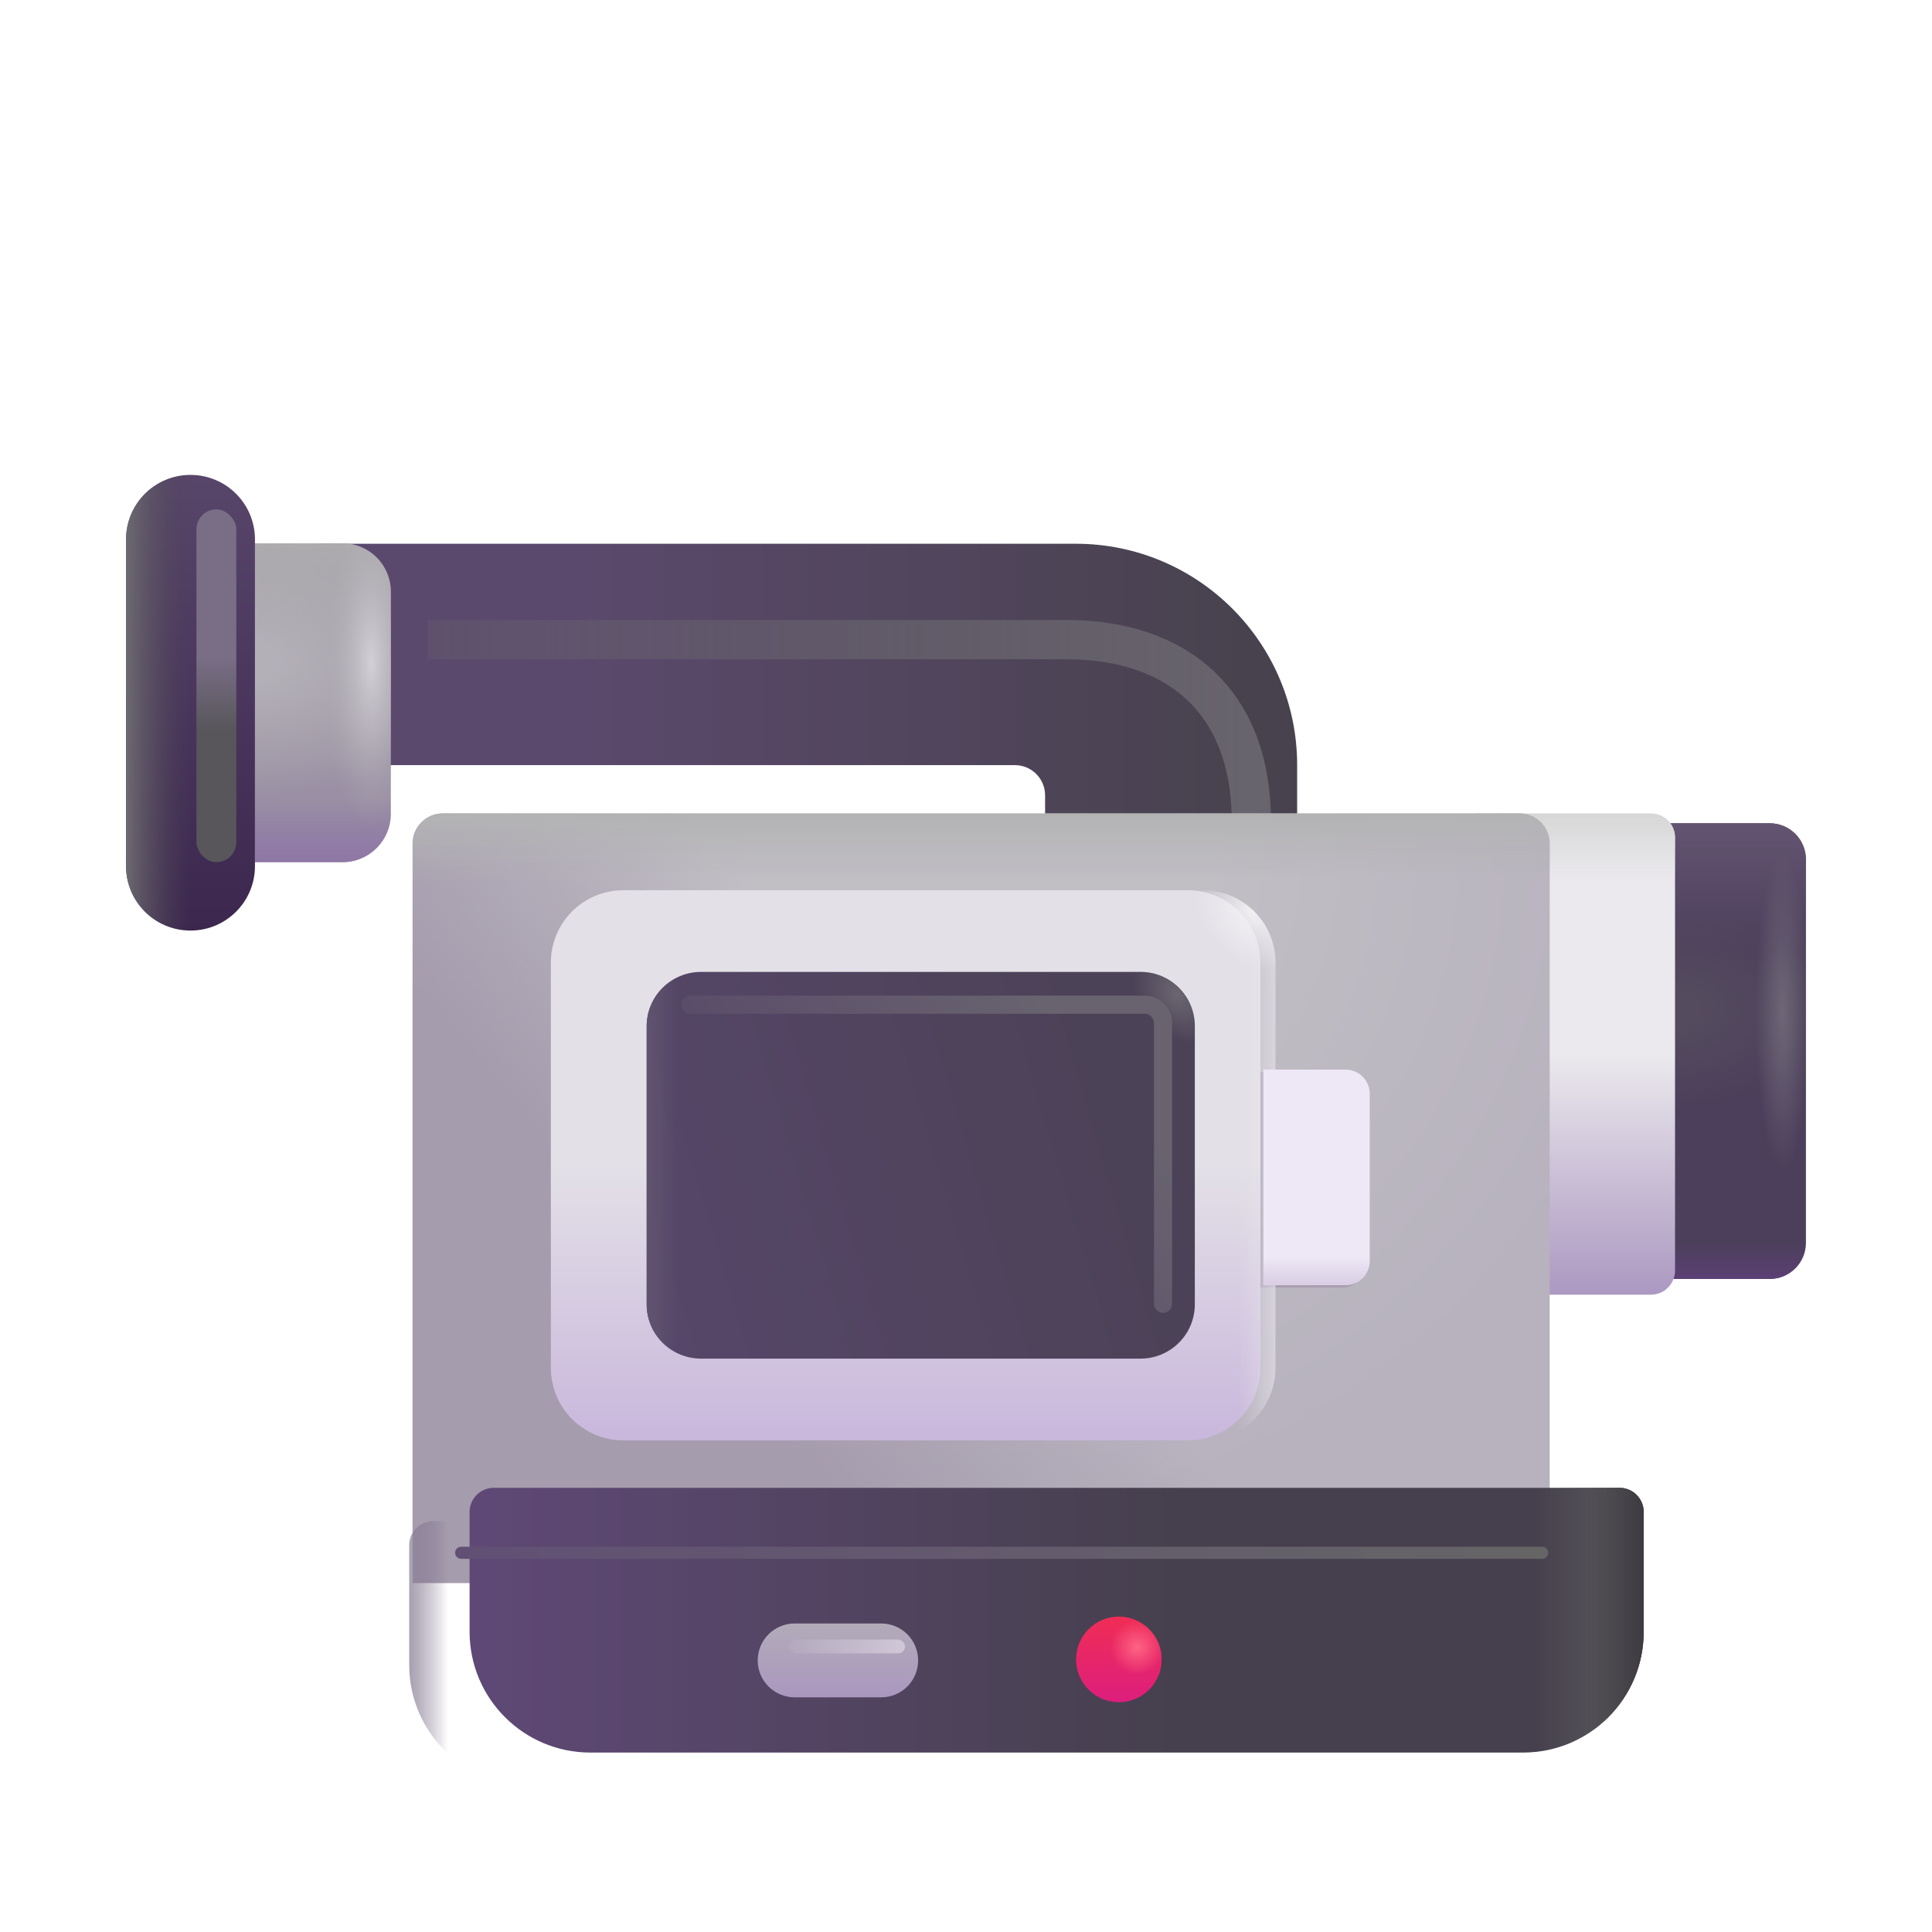 <svg width="32" height="32" viewBox="0 0 32 32" fill="none" xmlns="http://www.w3.org/2000/svg">
<g filter="url(#filter0_i_18_20313)">
<path d="M17.817 9.806H5.238V13.473H16.81C17.086 13.473 17.31 13.697 17.31 13.973V18.148H21.485V13.473C21.485 11.448 19.843 9.806 17.817 9.806Z" fill="url(#paint0_linear_18_20313)"/>
</g>
<g filter="url(#filter1_f_18_20313)">
<path d="M7.084 10.594H17.659C19.513 10.594 20.727 11.632 20.727 13.61" stroke="url(#paint1_linear_18_20313)" stroke-width="0.65"/>
</g>
<path d="M29.912 14.236C29.912 13.905 29.643 13.636 29.312 13.636H26.953V21.183H29.312C29.643 21.183 29.912 20.915 29.912 20.583V14.236Z" fill="#4C3F5B"/>
<path d="M29.912 14.236C29.912 13.905 29.643 13.636 29.312 13.636H26.953V21.183H29.312C29.643 21.183 29.912 20.915 29.912 20.583V14.236Z" fill="url(#paint2_linear_18_20313)"/>
<path d="M29.912 14.236C29.912 13.905 29.643 13.636 29.312 13.636H26.953V21.183H29.312C29.643 21.183 29.912 20.915 29.912 20.583V14.236Z" fill="url(#paint3_linear_18_20313)"/>
<path d="M29.912 14.236C29.912 13.905 29.643 13.636 29.312 13.636H26.953V21.183H29.312C29.643 21.183 29.912 20.915 29.912 20.583V14.236Z" fill="url(#paint4_radial_18_20313)"/>
<path d="M29.912 14.236C29.912 13.905 29.643 13.636 29.312 13.636H26.953V21.183H29.312C29.643 21.183 29.912 20.915 29.912 20.583V14.236Z" fill="url(#paint5_radial_18_20313)"/>
<path d="M27.744 13.873C27.744 13.652 27.565 13.473 27.344 13.473H24.495C24.219 13.473 23.995 13.697 23.995 13.973V21.444H27.344C27.565 21.444 27.744 21.265 27.744 21.044V13.873Z" fill="url(#paint6_linear_18_20313)"/>
<path d="M27.744 13.873C27.744 13.652 27.565 13.473 27.344 13.473H24.495C24.219 13.473 23.995 13.697 23.995 13.973V21.444H27.344C27.565 21.444 27.744 21.265 27.744 21.044V13.873Z" fill="url(#paint7_linear_18_20313)"/>
<path d="M4.223 8.999H5.673C6.115 8.999 6.473 9.357 6.473 9.799V13.48C6.473 13.922 6.115 14.28 5.673 14.28H4.223V8.999Z" fill="url(#paint8_linear_18_20313)"/>
<path d="M4.223 8.999H5.673C6.115 8.999 6.473 9.357 6.473 9.799V13.48C6.473 13.922 6.115 14.28 5.673 14.28H4.223V8.999Z" fill="url(#paint9_linear_18_20313)"/>
<path d="M4.223 8.999H5.673C6.115 8.999 6.473 9.357 6.473 9.799V13.48C6.473 13.922 6.115 14.28 5.673 14.28H4.223V8.999Z" fill="url(#paint10_radial_18_20313)"/>
<path d="M4.223 8.999H5.673C6.115 8.999 6.473 9.357 6.473 9.799V13.48C6.473 13.922 6.115 14.28 5.673 14.28H4.223V8.999Z" fill="url(#paint11_radial_18_20313)"/>
<path d="M2.088 8.934C2.088 8.344 2.566 7.866 3.156 7.866C3.745 7.866 4.223 8.344 4.223 8.934V14.345C4.223 14.935 3.745 15.413 3.156 15.413C2.566 15.413 2.088 14.935 2.088 14.345V8.934Z" fill="url(#paint12_linear_18_20313)"/>
<path d="M2.088 8.934C2.088 8.344 2.566 7.866 3.156 7.866C3.745 7.866 4.223 8.344 4.223 8.934V14.345C4.223 14.935 3.745 15.413 3.156 15.413C2.566 15.413 2.088 14.935 2.088 14.345V8.934Z" fill="url(#paint13_linear_18_20313)"/>
<g filter="url(#filter2_ii_18_20313)">
<path d="M7.084 13.973C7.084 13.697 7.308 13.473 7.584 13.473H25.418C25.695 13.473 25.918 13.697 25.918 13.973V26.219H7.084V13.973Z" fill="url(#paint14_radial_18_20313)"/>
<path d="M7.084 13.973C7.084 13.697 7.308 13.473 7.584 13.473H25.418C25.695 13.473 25.918 13.697 25.918 13.973V26.219H7.084V13.973Z" fill="url(#paint15_linear_18_20313)"/>
<path d="M7.084 13.973C7.084 13.697 7.308 13.473 7.584 13.473H25.418C25.695 13.473 25.918 13.697 25.918 13.973V26.219H7.084V13.973Z" fill="url(#paint16_linear_18_20313)"/>
</g>
<g filter="url(#filter3_f_18_20313)">
<path d="M20.868 21.327H22.229C22.45 21.327 22.629 21.148 22.629 20.927V18.157C22.629 17.936 22.45 17.757 22.229 17.757H20.868V21.327Z" fill="#A89FB2"/>
</g>
<g filter="url(#filter4_di_18_20313)">
<path d="M9.374 15.945C9.374 15.282 9.911 14.745 10.574 14.745H19.926C20.589 14.745 21.126 15.282 21.126 15.945V22.657C21.126 23.319 20.589 23.857 19.926 23.857H10.574C9.911 23.857 9.374 23.319 9.374 22.657V15.945Z" fill="url(#paint17_linear_18_20313)"/>
</g>
<path d="M9.374 15.945C9.374 15.282 9.911 14.745 10.574 14.745H19.926C20.589 14.745 21.126 15.282 21.126 15.945V22.657C21.126 23.319 20.589 23.857 19.926 23.857H10.574C9.911 23.857 9.374 23.319 9.374 22.657V15.945Z" fill="url(#paint18_linear_18_20313)"/>
<path d="M9.374 15.945C9.374 15.282 9.911 14.745 10.574 14.745H19.926C20.589 14.745 21.126 15.282 21.126 15.945V22.657C21.126 23.319 20.589 23.857 19.926 23.857H10.574C9.911 23.857 9.374 23.319 9.374 22.657V15.945Z" fill="url(#paint19_radial_18_20313)"/>
<g filter="url(#filter5_ii_18_20313)">
<path d="M10.711 16.998C10.711 16.501 11.114 16.098 11.611 16.098H18.89C19.387 16.098 19.79 16.501 19.79 16.998V21.604C19.79 22.101 19.387 22.503 18.89 22.503H11.611C11.114 22.503 10.711 22.101 10.711 21.604V16.998Z" fill="url(#paint20_linear_18_20313)"/>
</g>
<path d="M10.711 16.998C10.711 16.501 11.114 16.098 11.611 16.098H18.89C19.387 16.098 19.79 16.501 19.79 16.998V21.604C19.79 22.101 19.387 22.503 18.89 22.503H11.611C11.114 22.503 10.711 22.101 10.711 21.604V16.998Z" fill="url(#paint21_radial_18_20313)"/>
<path d="M10.711 16.998C10.711 16.501 11.114 16.098 11.611 16.098H18.89C19.387 16.098 19.79 16.501 19.79 16.998V21.604C19.79 22.101 19.387 22.503 18.89 22.503H11.611C11.114 22.503 10.711 22.101 10.711 21.604V16.998Z" fill="url(#paint22_linear_18_20313)"/>
<g filter="url(#filter6_ii_18_20313)">
<path d="M6.778 25.593C6.778 25.372 6.957 25.193 7.178 25.193H25.824C26.045 25.193 26.224 25.372 26.224 25.593V27.578C26.224 28.682 25.329 29.578 24.224 29.578H8.778C7.674 29.578 6.778 28.682 6.778 27.578V25.593Z" fill="url(#paint23_linear_18_20313)"/>
<path d="M6.778 25.593C6.778 25.372 6.957 25.193 7.178 25.193H25.824C26.045 25.193 26.224 25.372 26.224 25.593V27.578C26.224 28.682 25.329 29.578 24.224 29.578H8.778C7.674 29.578 6.778 28.682 6.778 27.578V25.593Z" fill="url(#paint24_linear_18_20313)"/>
<path d="M6.778 25.593C6.778 25.372 6.957 25.193 7.178 25.193H25.824C26.045 25.193 26.224 25.372 26.224 25.593V27.578C26.224 28.682 25.329 29.578 24.224 29.578H8.778C7.674 29.578 6.778 28.682 6.778 27.578V25.593Z" fill="url(#paint25_linear_18_20313)"/>
</g>
<path d="M6.778 25.593C6.778 25.372 6.957 25.193 7.178 25.193H25.824C26.045 25.193 26.224 25.372 26.224 25.593V27.578C26.224 28.682 25.329 29.578 24.224 29.578H8.778C7.674 29.578 6.778 28.682 6.778 27.578V25.593Z" fill="url(#paint26_linear_18_20313)"/>
<g filter="url(#filter7_d_18_20313)">
<path d="M12.65 27.402C12.65 27.064 12.924 26.79 13.262 26.79H14.696C15.034 26.79 15.307 27.064 15.307 27.402C15.307 27.739 15.034 28.013 14.696 28.013H13.262C12.924 28.013 12.65 27.739 12.65 27.402Z" fill="url(#paint27_linear_18_20313)"/>
</g>
<g filter="url(#filter8_d_18_20313)">
<path d="M19.341 27.385C19.341 27.777 19.024 28.094 18.632 28.094C18.241 28.094 17.923 27.777 17.923 27.385C17.923 26.994 18.241 26.676 18.632 26.676C19.024 26.676 19.341 26.994 19.341 27.385Z" fill="url(#paint28_linear_18_20313)"/>
<path d="M19.341 27.385C19.341 27.777 19.024 28.094 18.632 28.094C18.241 28.094 17.923 27.777 17.923 27.385C17.923 26.994 18.241 26.676 18.632 26.676C19.024 26.676 19.341 26.994 19.341 27.385Z" fill="url(#paint29_radial_18_20313)"/>
</g>
<g filter="url(#filter9_f_18_20313)">
<rect x="3.254" y="8.437" width="0.66" height="5.843" rx="0.33" fill="url(#paint30_linear_18_20313)"/>
</g>
<g filter="url(#filter10_f_18_20313)">
<path d="M7.638 25.719H25.544" stroke="url(#paint31_linear_18_20313)" stroke-width="0.2" stroke-linecap="round"/>
</g>
<g filter="url(#filter11_f_18_20313)">
<rect x="13.068" y="27.156" width="1.922" height="0.229" rx="0.115" fill="url(#paint32_linear_18_20313)"/>
</g>
<g filter="url(#filter12_f_18_20313)">
<path d="M11.438 16.641H18.963C19.129 16.641 19.263 16.775 19.263 16.941V21.594" stroke="url(#paint33_linear_18_20313)" stroke-width="0.3" stroke-linecap="round"/>
</g>
<g filter="url(#filter13_i_18_20313)">
<path d="M21.126 21.085H22.487C22.707 21.085 22.887 20.906 22.887 20.685V17.916C22.887 17.695 22.707 17.516 22.487 17.516H21.126V21.085Z" fill="#EEE8F6"/>
<path d="M21.126 21.085H22.487C22.707 21.085 22.887 20.906 22.887 20.685V17.916C22.887 17.695 22.707 17.516 22.487 17.516H21.126V21.085Z" fill="url(#paint34_linear_18_20313)"/>
</g>
<defs>
<filter id="filter0_i_18_20313" x="5.238" y="9.006" width="16.247" height="9.142" filterUnits="userSpaceOnUse" color-interpolation-filters="sRGB">
<feFlood flood-opacity="0" result="BackgroundImageFix"/>
<feBlend mode="normal" in="SourceGraphic" in2="BackgroundImageFix" result="shape"/>
<feColorMatrix in="SourceAlpha" type="matrix" values="0 0 0 0 0 0 0 0 0 0 0 0 0 0 0 0 0 0 127 0" result="hardAlpha"/>
<feOffset dy="-0.8"/>
<feGaussianBlur stdDeviation="0.5"/>
<feComposite in2="hardAlpha" operator="arithmetic" k2="-1" k3="1"/>
<feColorMatrix type="matrix" values="0 0 0 0 0.184 0 0 0 0 0.153 0 0 0 0 0.22 0 0 0 1 0"/>
<feBlend mode="normal" in2="shape" result="effect1_innerShadow_18_20313"/>
</filter>
<filter id="filter1_f_18_20313" x="6.434" y="9.619" width="15.268" height="4.641" filterUnits="userSpaceOnUse" color-interpolation-filters="sRGB">
<feFlood flood-opacity="0" result="BackgroundImageFix"/>
<feBlend mode="normal" in="SourceGraphic" in2="BackgroundImageFix" result="shape"/>
<feGaussianBlur stdDeviation="0.325" result="effect1_foregroundBlur_18_20313"/>
</filter>
<filter id="filter2_ii_18_20313" x="6.584" y="13.473" width="19.834" height="12.745" filterUnits="userSpaceOnUse" color-interpolation-filters="sRGB">
<feFlood flood-opacity="0" result="BackgroundImageFix"/>
<feBlend mode="normal" in="SourceGraphic" in2="BackgroundImageFix" result="shape"/>
<feColorMatrix in="SourceAlpha" type="matrix" values="0 0 0 0 0 0 0 0 0 0 0 0 0 0 0 0 0 0 127 0" result="hardAlpha"/>
<feOffset dx="0.5"/>
<feGaussianBlur stdDeviation="0.25"/>
<feComposite in2="hardAlpha" operator="arithmetic" k2="-1" k3="1"/>
<feColorMatrix type="matrix" values="0 0 0 0 0.725 0 0 0 0 0.71 0 0 0 0 0.741 0 0 0 1 0"/>
<feBlend mode="normal" in2="shape" result="effect1_innerShadow_18_20313"/>
<feColorMatrix in="SourceAlpha" type="matrix" values="0 0 0 0 0 0 0 0 0 0 0 0 0 0 0 0 0 0 127 0" result="hardAlpha"/>
<feOffset dx="-0.75"/>
<feGaussianBlur stdDeviation="0.25"/>
<feComposite in2="hardAlpha" operator="arithmetic" k2="-1" k3="1"/>
<feColorMatrix type="matrix" values="0 0 0 0 0.804 0 0 0 0 0.784 0 0 0 0 0.827 0 0 0 1 0"/>
<feBlend mode="normal" in2="effect1_innerShadow_18_20313" result="effect2_innerShadow_18_20313"/>
</filter>
<filter id="filter3_f_18_20313" x="20.468" y="17.357" width="2.56" height="4.37" filterUnits="userSpaceOnUse" color-interpolation-filters="sRGB">
<feFlood flood-opacity="0" result="BackgroundImageFix"/>
<feBlend mode="normal" in="SourceGraphic" in2="BackgroundImageFix" result="shape"/>
<feGaussianBlur stdDeviation="0.2" result="effect1_foregroundBlur_18_20313"/>
</filter>
<filter id="filter4_di_18_20313" x="8.374" y="14.245" width="13.252" height="10.612" filterUnits="userSpaceOnUse" color-interpolation-filters="sRGB">
<feFlood flood-opacity="0" result="BackgroundImageFix"/>
<feColorMatrix in="SourceAlpha" type="matrix" values="0 0 0 0 0 0 0 0 0 0 0 0 0 0 0 0 0 0 127 0" result="hardAlpha"/>
<feOffset dx="-0.25" dy="0.25"/>
<feGaussianBlur stdDeviation="0.375"/>
<feComposite in2="hardAlpha" operator="out"/>
<feColorMatrix type="matrix" values="0 0 0 0 0.561 0 0 0 0 0.518 0 0 0 0 0.612 0 0 0 1 0"/>
<feBlend mode="normal" in2="BackgroundImageFix" result="effect1_dropShadow_18_20313"/>
<feBlend mode="normal" in="SourceGraphic" in2="effect1_dropShadow_18_20313" result="shape"/>
<feColorMatrix in="SourceAlpha" type="matrix" values="0 0 0 0 0 0 0 0 0 0 0 0 0 0 0 0 0 0 127 0" result="hardAlpha"/>
<feOffset dy="-0.25"/>
<feGaussianBlur stdDeviation="0.25"/>
<feComposite in2="hardAlpha" operator="arithmetic" k2="-1" k3="1"/>
<feColorMatrix type="matrix" values="0 0 0 0 0.71 0 0 0 0 0.639 0 0 0 0 0.784 0 0 0 1 0"/>
<feBlend mode="normal" in2="shape" result="effect2_innerShadow_18_20313"/>
</filter>
<filter id="filter5_ii_18_20313" x="10.411" y="15.798" width="9.679" height="7.006" filterUnits="userSpaceOnUse" color-interpolation-filters="sRGB">
<feFlood flood-opacity="0" result="BackgroundImageFix"/>
<feBlend mode="normal" in="SourceGraphic" in2="BackgroundImageFix" result="shape"/>
<feColorMatrix in="SourceAlpha" type="matrix" values="0 0 0 0 0 0 0 0 0 0 0 0 0 0 0 0 0 0 127 0" result="hardAlpha"/>
<feOffset dx="0.5" dy="-0.5"/>
<feGaussianBlur stdDeviation="0.15"/>
<feComposite in2="hardAlpha" operator="arithmetic" k2="-1" k3="1"/>
<feColorMatrix type="matrix" values="0 0 0 0 0.294 0 0 0 0 0.224 0 0 0 0 0.373 0 0 0 1 0"/>
<feBlend mode="normal" in2="shape" result="effect1_innerShadow_18_20313"/>
<feColorMatrix in="SourceAlpha" type="matrix" values="0 0 0 0 0 0 0 0 0 0 0 0 0 0 0 0 0 0 127 0" result="hardAlpha"/>
<feOffset dx="-0.5" dy="0.5"/>
<feGaussianBlur stdDeviation="0.15"/>
<feComposite in2="hardAlpha" operator="arithmetic" k2="-1" k3="1"/>
<feColorMatrix type="matrix" values="0 0 0 0 0.271 0 0 0 0 0.235 0 0 0 0 0.306 0 0 0 1 0"/>
<feBlend mode="normal" in2="effect1_innerShadow_18_20313" result="effect2_innerShadow_18_20313"/>
</filter>
<filter id="filter6_ii_18_20313" x="6.778" y="24.393" width="20.246" height="5.435" filterUnits="userSpaceOnUse" color-interpolation-filters="sRGB">
<feFlood flood-opacity="0" result="BackgroundImageFix"/>
<feBlend mode="normal" in="SourceGraphic" in2="BackgroundImageFix" result="shape"/>
<feColorMatrix in="SourceAlpha" type="matrix" values="0 0 0 0 0 0 0 0 0 0 0 0 0 0 0 0 0 0 127 0" result="hardAlpha"/>
<feOffset dx="1" dy="-0.8"/>
<feGaussianBlur stdDeviation="0.4"/>
<feComposite in2="hardAlpha" operator="arithmetic" k2="-1" k3="1"/>
<feColorMatrix type="matrix" values="0 0 0 0 0.322 0 0 0 0 0.216 0 0 0 0 0.431 0 0 0 1 0"/>
<feBlend mode="normal" in2="shape" result="effect1_innerShadow_18_20313"/>
<feColorMatrix in="SourceAlpha" type="matrix" values="0 0 0 0 0 0 0 0 0 0 0 0 0 0 0 0 0 0 127 0" result="hardAlpha"/>
<feOffset dy="0.25"/>
<feGaussianBlur stdDeviation="0.125"/>
<feComposite in2="hardAlpha" operator="arithmetic" k2="-1" k3="1"/>
<feColorMatrix type="matrix" values="0 0 0 0 0.251 0 0 0 0 0.196 0 0 0 0 0.31 0 0 0 1 0"/>
<feBlend mode="normal" in2="effect1_innerShadow_18_20313" result="effect2_innerShadow_18_20313"/>
</filter>
<filter id="filter7_d_18_20313" x="12.4" y="26.74" width="2.957" height="1.523" filterUnits="userSpaceOnUse" color-interpolation-filters="sRGB">
<feFlood flood-opacity="0" result="BackgroundImageFix"/>
<feColorMatrix in="SourceAlpha" type="matrix" values="0 0 0 0 0 0 0 0 0 0 0 0 0 0 0 0 0 0 127 0" result="hardAlpha"/>
<feOffset dx="-0.1" dy="0.1"/>
<feGaussianBlur stdDeviation="0.075"/>
<feComposite in2="hardAlpha" operator="out"/>
<feColorMatrix type="matrix" values="0 0 0 0 0.275 0 0 0 0 0.208 0 0 0 0 0.357 0 0 0 1 0"/>
<feBlend mode="normal" in2="BackgroundImageFix" result="effect1_dropShadow_18_20313"/>
<feBlend mode="normal" in="SourceGraphic" in2="effect1_dropShadow_18_20313" result="shape"/>
</filter>
<filter id="filter8_d_18_20313" x="17.673" y="26.626" width="1.718" height="1.718" filterUnits="userSpaceOnUse" color-interpolation-filters="sRGB">
<feFlood flood-opacity="0" result="BackgroundImageFix"/>
<feColorMatrix in="SourceAlpha" type="matrix" values="0 0 0 0 0 0 0 0 0 0 0 0 0 0 0 0 0 0 127 0" result="hardAlpha"/>
<feOffset dx="-0.1" dy="0.1"/>
<feGaussianBlur stdDeviation="0.075"/>
<feComposite in2="hardAlpha" operator="out"/>
<feColorMatrix type="matrix" values="0 0 0 0 0.255 0 0 0 0 0.188 0 0 0 0 0.294 0 0 0 1 0"/>
<feBlend mode="normal" in2="BackgroundImageFix" result="effect1_dropShadow_18_20313"/>
<feBlend mode="normal" in="SourceGraphic" in2="effect1_dropShadow_18_20313" result="shape"/>
</filter>
<filter id="filter9_f_18_20313" x="2.754" y="7.937" width="1.66" height="6.844" filterUnits="userSpaceOnUse" color-interpolation-filters="sRGB">
<feFlood flood-opacity="0" result="BackgroundImageFix"/>
<feBlend mode="normal" in="SourceGraphic" in2="BackgroundImageFix" result="shape"/>
<feGaussianBlur stdDeviation="0.25" result="effect1_foregroundBlur_18_20313"/>
</filter>
<filter id="filter10_f_18_20313" x="7.238" y="25.319" width="18.706" height="0.8" filterUnits="userSpaceOnUse" color-interpolation-filters="sRGB">
<feFlood flood-opacity="0" result="BackgroundImageFix"/>
<feBlend mode="normal" in="SourceGraphic" in2="BackgroundImageFix" result="shape"/>
<feGaussianBlur stdDeviation="0.15" result="effect1_foregroundBlur_18_20313"/>
</filter>
<filter id="filter11_f_18_20313" x="12.768" y="26.856" width="2.522" height="0.829" filterUnits="userSpaceOnUse" color-interpolation-filters="sRGB">
<feFlood flood-opacity="0" result="BackgroundImageFix"/>
<feBlend mode="normal" in="SourceGraphic" in2="BackgroundImageFix" result="shape"/>
<feGaussianBlur stdDeviation="0.15" result="effect1_foregroundBlur_18_20313"/>
</filter>
<filter id="filter12_f_18_20313" x="10.988" y="16.191" width="8.725" height="5.853" filterUnits="userSpaceOnUse" color-interpolation-filters="sRGB">
<feFlood flood-opacity="0" result="BackgroundImageFix"/>
<feBlend mode="normal" in="SourceGraphic" in2="BackgroundImageFix" result="shape"/>
<feGaussianBlur stdDeviation="0.15" result="effect1_foregroundBlur_18_20313"/>
</filter>
<filter id="filter13_i_18_20313" x="20.926" y="17.516" width="1.96" height="3.77" filterUnits="userSpaceOnUse" color-interpolation-filters="sRGB">
<feFlood flood-opacity="0" result="BackgroundImageFix"/>
<feBlend mode="normal" in="SourceGraphic" in2="BackgroundImageFix" result="shape"/>
<feColorMatrix in="SourceAlpha" type="matrix" values="0 0 0 0 0 0 0 0 0 0 0 0 0 0 0 0 0 0 127 0" result="hardAlpha"/>
<feOffset dx="-0.2" dy="0.2"/>
<feGaussianBlur stdDeviation="0.1"/>
<feComposite in2="hardAlpha" operator="arithmetic" k2="-1" k3="1"/>
<feColorMatrix type="matrix" values="0 0 0 0 0.937 0 0 0 0 0.922 0 0 0 0 0.957 0 0 0 1 0"/>
<feBlend mode="normal" in2="shape" result="effect1_innerShadow_18_20313"/>
</filter>
<linearGradient id="paint0_linear_18_20313" x1="9.338" y1="13.56" x2="20.694" y2="13.56" gradientUnits="userSpaceOnUse">
<stop stop-color="#5B496D"/>
<stop offset="1" stop-color="#48424E"/>
</linearGradient>
<linearGradient id="paint1_linear_18_20313" x1="21.4" y1="11.798" x2="1.594" y2="11.798" gradientUnits="userSpaceOnUse">
<stop stop-color="#69656E"/>
<stop offset="1" stop-color="#69656E" stop-opacity="0"/>
</linearGradient>
<linearGradient id="paint2_linear_18_20313" x1="28.433" y1="13.636" x2="28.433" y2="15.813" gradientUnits="userSpaceOnUse">
<stop stop-color="#635571"/>
<stop offset="1" stop-color="#635571" stop-opacity="0"/>
</linearGradient>
<linearGradient id="paint3_linear_18_20313" x1="29.029" y1="21.183" x2="29.029" y2="20.594" gradientUnits="userSpaceOnUse">
<stop stop-color="#5C4075"/>
<stop offset="1" stop-color="#5C4075" stop-opacity="0"/>
</linearGradient>
<radialGradient id="paint4_radial_18_20313" cx="0" cy="0" r="1" gradientUnits="userSpaceOnUse" gradientTransform="translate(27.544 16.719) scale(2.812 1.594)">
<stop offset="0.217" stop-color="#544B5E"/>
<stop offset="1" stop-color="#544B5E" stop-opacity="0"/>
</radialGradient>
<radialGradient id="paint5_radial_18_20313" cx="0" cy="0" r="1" gradientUnits="userSpaceOnUse" gradientTransform="translate(29.529 16.75) rotate(90) scale(2.641 0.453)">
<stop stop-color="#6E6777"/>
<stop offset="1" stop-color="#6E6777" stop-opacity="0"/>
</radialGradient>
<linearGradient id="paint6_linear_18_20313" x1="25.87" y1="17.459" x2="25.87" y2="21.444" gradientUnits="userSpaceOnUse">
<stop stop-color="#EBE9ED"/>
<stop offset="1" stop-color="#AC98C1"/>
</linearGradient>
<linearGradient id="paint7_linear_18_20313" x1="25.87" y1="13.473" x2="25.87" y2="14.594" gradientUnits="userSpaceOnUse">
<stop stop-color="#D7D7D7"/>
<stop offset="1" stop-color="#D7D7D7" stop-opacity="0"/>
</linearGradient>
<linearGradient id="paint8_linear_18_20313" x1="5.348" y1="8.999" x2="5.348" y2="14.28" gradientUnits="userSpaceOnUse">
<stop stop-color="#ACABAD"/>
<stop offset="1" stop-color="#9588A2"/>
</linearGradient>
<linearGradient id="paint9_linear_18_20313" x1="4.913" y1="14.504" x2="4.913" y2="13.235" gradientUnits="userSpaceOnUse">
<stop stop-color="#8D73A7"/>
<stop offset="1" stop-color="#8D73A7" stop-opacity="0"/>
</linearGradient>
<radialGradient id="paint10_radial_18_20313" cx="0" cy="0" r="1" gradientUnits="userSpaceOnUse" gradientTransform="translate(4.051 10.957) scale(3.856 2.263)">
<stop offset="0.136" stop-color="#B4B0B8"/>
<stop offset="1" stop-color="#AEABB0" stop-opacity="0"/>
</radialGradient>
<radialGradient id="paint11_radial_18_20313" cx="0" cy="0" r="1" gradientUnits="userSpaceOnUse" gradientTransform="translate(6.149 10.974) rotate(90) scale(2.766 0.801)">
<stop stop-color="#D3D0D6"/>
<stop offset="1" stop-color="#ABA7AF" stop-opacity="0"/>
</radialGradient>
<linearGradient id="paint12_linear_18_20313" x1="3.156" y1="7.866" x2="3.156" y2="15.413" gradientUnits="userSpaceOnUse">
<stop stop-color="#58456A"/>
<stop offset="1" stop-color="#3C274E"/>
</linearGradient>
<linearGradient id="paint13_linear_18_20313" x1="2.088" y1="12.528" x2="3.156" y2="12.528" gradientUnits="userSpaceOnUse">
<stop stop-color="#6D6A70"/>
<stop offset="1" stop-color="#4A4352" stop-opacity="0"/>
</linearGradient>
<radialGradient id="paint14_radial_18_20313" cx="0" cy="0" r="1" gradientUnits="userSpaceOnUse" gradientTransform="translate(16.501 14.25) rotate(90) scale(10.943 11.27)">
<stop offset="0.326" stop-color="#C1BEC4"/>
<stop offset="1" stop-color="#B7B2BE"/>
</radialGradient>
<linearGradient id="paint15_linear_18_20313" x1="7.825" y1="25.219" x2="15.7" y2="18.688" gradientUnits="userSpaceOnUse">
<stop offset="0.495" stop-color="#A59CAD"/>
<stop offset="1" stop-color="#A59CAD" stop-opacity="0"/>
</linearGradient>
<linearGradient id="paint16_linear_18_20313" x1="16.501" y1="13.473" x2="16.501" y2="14.594" gradientUnits="userSpaceOnUse">
<stop stop-color="#B3B3B4"/>
<stop offset="1" stop-color="#B3B3B4" stop-opacity="0"/>
</linearGradient>
<linearGradient id="paint17_linear_18_20313" x1="15.25" y1="19.301" x2="15.25" y2="23.857" gradientUnits="userSpaceOnUse">
<stop stop-color="#E3E0E7"/>
<stop offset="1" stop-color="#C9B7DC"/>
</linearGradient>
<linearGradient id="paint18_linear_18_20313" x1="21.919" y1="20.75" x2="20.513" y2="20.75" gradientUnits="userSpaceOnUse">
<stop offset="0.244" stop-color="#F2EDF7"/>
<stop offset="1" stop-color="#E5E2E9" stop-opacity="0"/>
</linearGradient>
<radialGradient id="paint19_radial_18_20313" cx="0" cy="0" r="1" gradientUnits="userSpaceOnUse" gradientTransform="translate(20.763 15.094) rotate(135) scale(0.84 1.083)">
<stop stop-color="#F3F0F5"/>
<stop offset="1" stop-color="#F3F0F5" stop-opacity="0"/>
</radialGradient>
<linearGradient id="paint20_linear_18_20313" x1="10.711" y1="21.062" x2="18.544" y2="18.75" gradientUnits="userSpaceOnUse">
<stop stop-color="#564669"/>
<stop offset="1" stop-color="#4C4257"/>
</linearGradient>
<radialGradient id="paint21_radial_18_20313" cx="0" cy="0" r="1" gradientUnits="userSpaceOnUse" gradientTransform="translate(19.497 16.469) rotate(143.13) scale(0.625 0.886)">
<stop stop-color="#6B6671"/>
<stop offset="1" stop-color="#6B6671" stop-opacity="0"/>
</radialGradient>
<linearGradient id="paint22_linear_18_20313" x1="10.711" y1="19.5" x2="11.232" y2="19.5" gradientUnits="userSpaceOnUse">
<stop stop-color="#615470"/>
<stop offset="1" stop-color="#615470" stop-opacity="0"/>
</linearGradient>
<linearGradient id="paint23_linear_18_20313" x1="6.778" y1="28.219" x2="18.388" y2="28.219" gradientUnits="userSpaceOnUse">
<stop stop-color="#5F4876"/>
<stop offset="1" stop-color="#46404E"/>
</linearGradient>
<linearGradient id="paint24_linear_18_20313" x1="26.224" y1="27.938" x2="24.419" y2="27.938" gradientUnits="userSpaceOnUse">
<stop offset="0.307" stop-color="#565558"/>
<stop offset="1" stop-color="#565558" stop-opacity="0"/>
</linearGradient>
<linearGradient id="paint25_linear_18_20313" x1="26.224" y1="27.938" x2="25.294" y2="27.938" gradientUnits="userSpaceOnUse">
<stop stop-color="#3E3A41"/>
<stop offset="1" stop-color="#3E3A41" stop-opacity="0"/>
</linearGradient>
<linearGradient id="paint26_linear_18_20313" x1="6.575" y1="27.385" x2="7.419" y2="27.385" gradientUnits="userSpaceOnUse">
<stop stop-color="#97909F"/>
<stop offset="1" stop-color="#68587B" stop-opacity="0"/>
</linearGradient>
<linearGradient id="paint27_linear_18_20313" x1="13.979" y1="26.79" x2="13.979" y2="28.013" gradientUnits="userSpaceOnUse">
<stop stop-color="#B2ABB9"/>
<stop offset="1" stop-color="#AB97BF"/>
</linearGradient>
<linearGradient id="paint28_linear_18_20313" x1="18.632" y1="26.676" x2="18.632" y2="28.094" gradientUnits="userSpaceOnUse">
<stop stop-color="#F02D55"/>
<stop offset="1" stop-color="#DD1E7D"/>
</linearGradient>
<radialGradient id="paint29_radial_18_20313" cx="0" cy="0" r="1" gradientUnits="userSpaceOnUse" gradientTransform="translate(18.935 27.188) rotate(132.661) scale(0.446)">
<stop stop-color="#FF6384"/>
<stop offset="1" stop-color="#FF6384" stop-opacity="0"/>
</radialGradient>
<linearGradient id="paint30_linear_18_20313" x1="3.584" y1="8.437" x2="3.584" y2="14.28" gradientUnits="userSpaceOnUse">
<stop offset="0.416" stop-color="#7A6E87"/>
<stop offset="0.627" stop-color="#58565B"/>
</linearGradient>
<linearGradient id="paint31_linear_18_20313" x1="25.544" y1="25.906" x2="6.794" y2="25.906" gradientUnits="userSpaceOnUse">
<stop stop-color="#656566"/>
<stop offset="1" stop-color="#624F75"/>
</linearGradient>
<linearGradient id="paint32_linear_18_20313" x1="14.989" y1="27.271" x2="12.829" y2="27.271" gradientUnits="userSpaceOnUse">
<stop stop-color="#CFC8D7"/>
<stop offset="1" stop-color="#CFC8D7" stop-opacity="0"/>
</linearGradient>
<linearGradient id="paint33_linear_18_20313" x1="14.544" y1="20.531" x2="19.263" y2="16.641" gradientUnits="userSpaceOnUse">
<stop stop-color="#5B4D6A"/>
<stop offset="0.753" stop-color="#68636F"/>
</linearGradient>
<linearGradient id="paint34_linear_18_20313" x1="22.513" y1="21.25" x2="22.513" y2="20.609" gradientUnits="userSpaceOnUse">
<stop offset="0.293" stop-color="#DACFE5"/>
<stop offset="1" stop-color="#DACFE5" stop-opacity="0"/>
</linearGradient>
</defs>
</svg>
